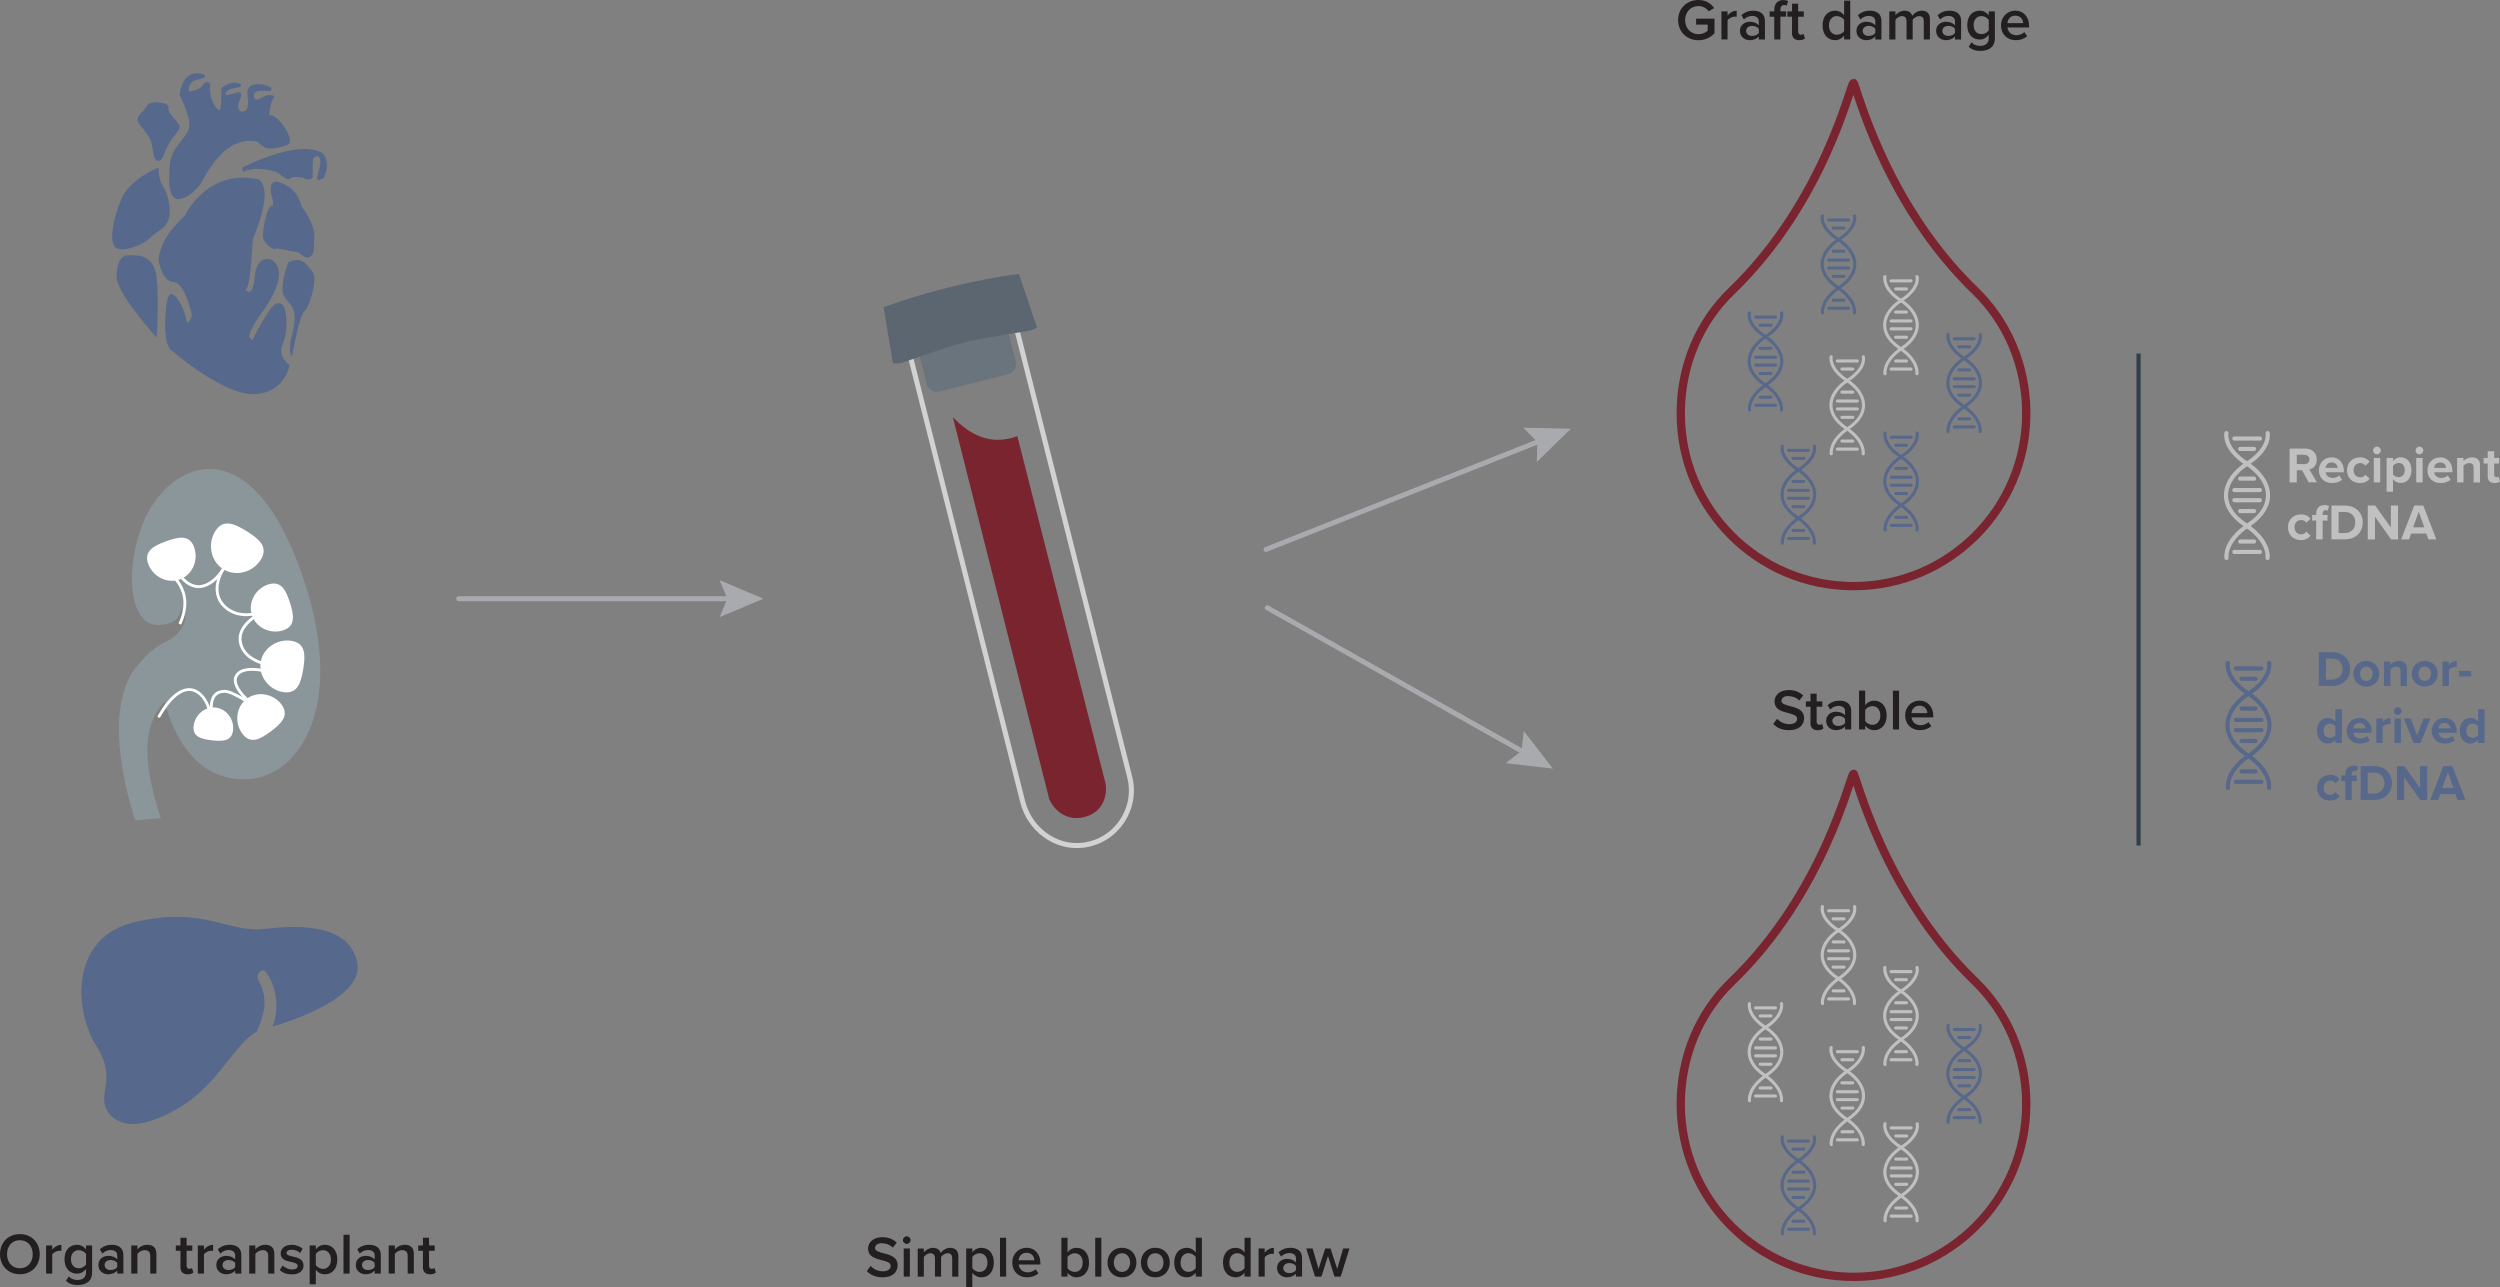 <svg xmlns="http://www.w3.org/2000/svg" id="b" width="505.77" height="260.44" viewBox="0 0 505.77 260.44"><rect x="0" y="0" width="505.77" height="260.44" fill="#808080" stroke="none"/><g id="c"><path d="M27.37,165.93s-7.61-21.41.27-31.1c4.71-5.79,6.65-4.35,8.83-7.33,2.17-2.99.14-4.32.14-4.32,0,0-.04.2-.09.47-.16.91-.95,2.86-4.81,2.76-5.02-.14-6.69-9.64-3.12-19.69,4.48-12.63,21.35-21.91,32.32,8.96,9.51,26.75-.14,41.42-10.86,41.97-13.45.68-16.7-15.75-16.7-15.75,0,0-3.4,3.12-3.53,9.1-.15,6.7,2.72,14.53,2.72,14.53l-5.16.41Z" fill="#8b969b" stroke-width="0"></path><path d="M42.56,145.22c.31-.53.15-1.29,0-1.84-.24-.87-.65-1.71-1.2-2.42s-1.28-1.34-2.17-1.61c-1.05-.31-2.14-.04-3.06.52-1.85,1.12-3.14,3.08-4.2,4.9-.19.32.31.61.5.29.93-1.59,2-3.22,3.49-4.35.79-.6,1.78-1.06,2.79-.89,1.61.28,2.71,1.91,3.19,3.36.16.48.41,1.32.16,1.74-.19.32.31.61.5.29h0Z" fill="#fff" stroke-width="0"></path><path d="M34.97,114.05s2.29,5.36,5.95,4.55c3.67-.81,5.59-6.04,5.59-6.04" fill="none" stroke="#fff" stroke-miterlimit="10" stroke-width=".58"></path><path d="M53.72,135.78s-4.86-1.33-5.97,1.1c-1.14,2.48,4.21,6.37,4.21,6.37,0,0-4.52-3.27-6.37-3.38-3.51-.19-2.79,4.13-2.79,4.13" fill="none" stroke="#fff" stroke-miterlimit="10" stroke-width=".58"></path><path d="M36.37,126.24s1.76-3.28.69-6.42c-.81-2.4-2.36-3.47-2.36-3.47" fill="none" stroke="#fff" stroke-miterlimit="10" stroke-width=".58"></path><path d="M39.27,110.71c.94,2.56-.32,5.58-2.88,6.51-2.56.94-5.46-.56-6.4-3.12-.94-2.56,1.02-3.65,3.59-4.59,2.56-.94,4.76-1.37,5.7,1.19Z" fill="#fff" stroke-width="0"></path><path d="M52.75,113.25c-1.59,2.54-5.06,3.49-7.6,1.89-2.54-1.59-3.2-5.12-1.61-7.67s3.86-1.57,6.4.02c2.54,1.59,4.4,3.21,2.81,5.76Z" fill="#fff" stroke-width="0"></path><path d="M57.25,127.53c-2.57.82-5.49-.55-6.3-3.12-.82-2.57.78-5.37,3.35-6.18s3.56,1.16,4.37,3.73,1.15,4.75-1.42,5.57Z" fill="#fff" stroke-width="0"></path><path d="M57.27,140.02c-2.86-.47-5-3.2-4.53-6.07.47-2.86,3.37-4.77,6.23-4.3,2.86.47,2.85,2.85,2.38,5.71-.47,2.86-1.21,5.12-4.08,4.65Z" fill="#fff" stroke-width="0"></path><path d="M49.04,148.45c-1.64-2.18-1.32-5.43.86-7.07,2.18-1.64,5.39-1.06,7.03,1.12,1.64,2.18.08,3.79-2.09,5.43-2.18,1.64-4.16,2.7-5.8.52Z" fill="#fff" stroke-width="0"></path><path d="M39.18,146.84c.25-2.2,2.25-3.94,4.45-3.69s3.77,2.38,3.52,4.59c-.25,2.2-2.06,2.28-4.27,2.03s-3.96-.73-3.71-2.93Z" fill="#fff" stroke-width="0"></path><path d="M45.15,115.14s-2.98,4.49.32,7.59c3.31,3.1,8.06.83,8.06.83,0,0-5.04,2.32-4.96,5.68.1,4.44,5.89,5.27,5.89,5.27" fill="none" stroke="#fff" stroke-miterlimit="10" stroke-width=".58"></path><path d="M72.3,194.88c-1.46-7.87-11.49-7.83-18.77-6.96-7.28.87-12.04-4.53-25.92-1.47-13.97,3.08-12.42,18.54-8.09,25.21,3.26,5.03,1.55,7.91,1.55,10.82s3.19,6.49,9.75,4.18c12.69-4.46,15.28-14.48,21.15-18,.68-1.61,1.12-2.94,1.36-4.09.71-3.31-.87-5.91-.89-5.93-.48-.78-.45-1.72.33-2.21.78-.49,1.08.28,1.57,1.05.1.15,2.34,3.73,1.33,8.43-.11.52-.28,1.1-.48,1.73,2.98-.8,18.41-5.7,17.11-12.76Z" fill="#56688c" stroke-width="0"></path><path d="M32.5,20.82s-2.3-.55-2.85.71-2.93,2.06-1.19,3.96c1.74,1.9,2.14,3.25,2.14,3.25l.63,3.17s1.03,2.06,2.14-1.11,3.49-4.44,2.85-5.55-2.3-2.46-2.14-3.41-1.59-1.03-1.59-1.03Z" fill="#56688c" stroke-width="0"></path><path d="M32.08,33.89s-5.92,2.3-7.59,6.5-2.3,7.93-1.35,9.43,5.55,0,7.29-1.74,4.52-2.14,3.8-6.66-2.11-3.33-2.16-7.53Z" fill="#56688c" stroke-width="0"></path><path d="M23.62,55.45s-.08-3.73,2.3-3.8,5.31,0,5.79,4.68,0,11.97,0,11.97c0,0-8.95-9.75-8.08-12.84Z" fill="#56688c" stroke-width="0"></path><path d="M32.08,52.52s-.06-4.04,5.25-8.8c0,0,4.36-9.43,14.5-7.53,0,0,4.28.16-.71,12.29,0,0-.4,9.83-1.43,10.15,0,0,1.43,1.98,1.82-2.54s3.09-3.65,3.09-3.65c0,0,4.76,1.43-1.03,9.99,0,0-3.88,5.15-3.01,5.87s0,1.03,2.3-2.85,2.85-4.44,4.04-3.96,1.51,5.39.32,8.01,1.35,4.36,1.35,4.36c0,0-.87,5.63-7.13,5.87-6.26.24-16.49-8.64-16.49-8.64,0,0-2.22-.55-1.35-8.88,0,0,.24-3.17,1.27-2.69s2.46,3.01,2.77,4.99,1.19-.71,1.19-.71c0,0-1.35-6.66-3.73-6.74s-3.04-4.52-3.04-4.52Z" fill="#56688c" stroke-width="0"></path><path d="M41.43,15.19s-4.28-2.14-5.1,4.04c0,0,2.51,4.76,1.88,6.82s-3.57,3.73-3.85,7.29-.19,5.87.99,6.74,4.12-1.03,5.39-3.17,4.91-9.59,11.33-8.24c0,0,1.27,1.19,2.06,1.35s3.65-.24,4.44-1.03-2.06-5.87-4.12-5.71c0,0,.32-3.17.95-3.41,0,0,.4-.71-1.03-.63s-2.69,1.9-3.01.24,3.25-1.03,3.25-1.03c0,0,1.35-.87-1.59-1.35s-3.01,1.51-3.01,1.51c0,0,.48,2.77-.16,3.57s-2.38.48-1.35-1.9-.95-1.43-.95-1.43c0,0-2.38.79-1.9-.08s1.9-.95,2.69-1.11.48-.87-.63-.95-2.93.87-2.93,1.27.08,4.28-.4,4.28-2.22-2.06-1.82-5.15c0,0-.55-1.27-1.51.08s-2.85,1.27-2.85,1.27c0,0-.32-1.98,1.82-2.38s1.4-.87,1.4-.87Z" fill="#56688c" stroke-width="0"></path><path d="M49.06,33.89s10.7-5.63,15.85-3.09c0,0,2.3,1.16.63,5.14,0,0-1.82,1.44-1.27-.54s.79-3.09.24-3.65-1.19.4-1.19.4l-.08,3.79s-.87.86-1.98,0c0,0-2.3-.38-2.69.25s-2.93-1.98-3.25-1.51c0,0-3.09-1.11-5.71-.08,0,0-.71.63-.55-.71Z" fill="#56688c" stroke-width="0"></path><path d="M58.34,53.02s-2.12,5.49-.69,7.19,2.12,2.64,1.95,4.62-.73,3.72-.73,3.72c0,0-.63,2.99.21,3.54,0,0,1.49-8.41,2.47-9.07s2.92-6.67,1.6-8.16-1.91-2.99-4.79-1.84Z" fill="#56688c" stroke-width="0"></path><path d="M55.88,36.73s4.17.59,5.11,5c0,0,2.7,3.33,2.6,6.25s.04,3.26-.86,3.96-2.43-1.11-2.57-.94-4.13-1.01-4.48-.66-2.57-1.15-2.5-2.71.8-5.94,1.84-6.04-1.67-4.58.87-4.86Z" fill="#56688c" stroke-width="0"></path><path d="M450.44,112.88s-.61-3.3,4.45-6.68c5.97-3.99,4.62-9.2-.37-12.43-4.78-3.09-4.1-6.15-4.1-6.15" fill="none" stroke="#c1c0c0" stroke-linecap="round" stroke-linejoin="round" stroke-width=".84"></path><path d="M458.74,112.88s.61-3.3-4.45-6.68c-5.97-3.99-4.62-9.2.37-12.43,4.78-3.09,4.1-6.15,4.1-6.15" fill="none" stroke="#c1c0c0" stroke-linecap="round" stroke-linejoin="round" stroke-width=".84"></path><line x1="452.03" y1="111.66" x2="457.2" y2="111.66" fill="none" stroke="#c1c0c0" stroke-linecap="round" stroke-linejoin="round" stroke-width=".84"></line><line x1="453.21" y1="109.56" x2="456.02" y2="109.56" fill="none" stroke="#c1c0c0" stroke-linecap="round" stroke-linejoin="round" stroke-width=".84"></line><line x1="452.03" y1="88.72" x2="457.2" y2="88.72" fill="none" stroke="#c1c0c0" stroke-linecap="round" stroke-linejoin="round" stroke-width=".84"></line><line x1="453.21" y1="90.82" x2="456.02" y2="90.82" fill="none" stroke="#c1c0c0" stroke-linecap="round" stroke-linejoin="round" stroke-width=".84"></line><line x1="452.03" y1="101.2" x2="457.2" y2="101.2" fill="none" stroke="#c1c0c0" stroke-linecap="round" stroke-linejoin="round" stroke-width=".84"></line><line x1="452.03" y1="99.14" x2="457.2" y2="99.14" fill="none" stroke="#c1c0c0" stroke-linecap="round" stroke-linejoin="round" stroke-width=".84"></line><line x1="453.21" y1="103.39" x2="456.02" y2="103.39" fill="none" stroke="#c1c0c0" stroke-linecap="round" stroke-linejoin="round" stroke-width=".84"></line><line x1="453.21" y1="96.83" x2="456.02" y2="96.83" fill="none" stroke="#c1c0c0" stroke-linecap="round" stroke-linejoin="round" stroke-width=".84"></line><path d="M450.73,159.39s-.61-3.3,4.45-6.68c5.97-3.99,4.62-9.2-.37-12.43-4.78-3.09-4.1-6.15-4.1-6.15" fill="none" stroke="#57688b" stroke-linecap="round" stroke-linejoin="round" stroke-width=".84"></path><path d="M459.04,159.39s.61-3.3-4.45-6.68c-5.97-3.99-4.62-9.2.37-12.43,4.78-3.09,4.1-6.15,4.1-6.15" fill="none" stroke="#57688b" stroke-linecap="round" stroke-linejoin="round" stroke-width=".84"></path><line x1="452.33" y1="158.17" x2="457.5" y2="158.17" fill="none" stroke="#57688b" stroke-linecap="round" stroke-linejoin="round" stroke-width=".84"></line><line x1="453.5" y1="156.07" x2="456.32" y2="156.07" fill="none" stroke="#57688b" stroke-linecap="round" stroke-linejoin="round" stroke-width=".84"></line><line x1="452.33" y1="135.23" x2="457.5" y2="135.23" fill="none" stroke="#57688b" stroke-linecap="round" stroke-linejoin="round" stroke-width=".84"></line><line x1="453.5" y1="137.33" x2="456.32" y2="137.33" fill="none" stroke="#57688b" stroke-linecap="round" stroke-linejoin="round" stroke-width=".84"></line><line x1="452.33" y1="147.71" x2="457.5" y2="147.71" fill="none" stroke="#57688b" stroke-linecap="round" stroke-linejoin="round" stroke-width=".84"></line><line x1="452.33" y1="145.65" x2="457.5" y2="145.65" fill="none" stroke="#57688b" stroke-linecap="round" stroke-linejoin="round" stroke-width=".84"></line><line x1="453.5" y1="149.9" x2="456.32" y2="149.9" fill="none" stroke="#57688b" stroke-linecap="round" stroke-linejoin="round" stroke-width=".84"></line><line x1="453.5" y1="143.34" x2="456.32" y2="143.34" fill="none" stroke="#57688b" stroke-linecap="round" stroke-linejoin="round" stroke-width=".84"></line><path d="M343.62,0c1.53,0,2.53.73,3.17,1.64l-1.13.64c-.41-.59-1.15-1.05-2.04-1.05-1.56,0-2.71,1.19-2.71,2.84s1.15,2.85,2.71,2.85c.8,0,1.51-.38,1.86-.71v-1.23h-2.34v-1.21h3.72v2.94c-.78.86-1.87,1.43-3.24,1.43-2.27,0-4.12-1.61-4.12-4.08s1.85-4.06,4.12-4.06Z" fill="#231f20" stroke-width="0"></path><path d="M348.26,7.99V2.3h1.24v.84c.42-.54,1.11-.97,1.85-.97v1.23c-.11-.02-.24-.04-.39-.04-.52,0-1.21.35-1.46.75v3.88h-1.24Z" fill="#231f20" stroke-width="0"></path><path d="M355.82,7.99v-.61c-.42.48-1.08.75-1.84.75-.93,0-1.98-.62-1.98-1.88s1.05-1.85,1.98-1.85c.77,0,1.43.25,1.84.73v-.85c0-.66-.54-1.06-1.33-1.06-.64,0-1.19.24-1.68.72l-.51-.86c.66-.62,1.48-.92,2.39-.92,1.26,0,2.37.53,2.37,2.06v3.77h-1.24ZM355.82,5.83c-.28-.39-.81-.59-1.35-.59-.69,0-1.21.4-1.21,1.02s.52,1.01,1.21,1.01c.54,0,1.07-.2,1.35-.59v-.86Z" fill="#231f20" stroke-width="0"></path><path d="M360.19,3.38v4.61h-1.24V3.38h-.94v-1.08h.94v-.32c0-1.27.75-1.97,1.8-1.97.39,0,.74.08.99.22l-.27.91c-.14-.08-.32-.12-.49-.12-.48,0-.79.32-.79.95v.32h1.15v1.08h-1.15Z" fill="#231f20" stroke-width="0"></path><path d="M362.54,6.67v-3.29h-.94v-1.08h.94V.74h1.24v1.56h1.15v1.08h-1.15v2.98c0,.39.19.67.54.67.24,0,.46-.09.55-.2l.29.93c-.22.21-.59.37-1.17.37-.95,0-1.46-.52-1.46-1.46Z" fill="#231f20" stroke-width="0"></path><path d="M373.08,7.99v-.78c-.44.57-1.1.92-1.83.92-1.46,0-2.53-1.11-2.53-2.98s1.06-2.99,2.53-2.99c.71,0,1.37.33,1.83.93V.13h1.24v7.86h-1.24ZM373.08,4.02c-.28-.42-.88-.77-1.47-.77-.98,0-1.6.79-1.6,1.9s.62,1.88,1.6,1.88c.59,0,1.19-.33,1.47-.75v-2.26Z" fill="#231f20" stroke-width="0"></path><path d="M379.39,7.99v-.61c-.42.48-1.08.75-1.84.75-.93,0-1.98-.62-1.98-1.88s1.05-1.85,1.98-1.85c.77,0,1.43.25,1.84.73v-.85c0-.66-.54-1.06-1.33-1.06-.64,0-1.19.24-1.68.72l-.51-.86c.66-.62,1.48-.92,2.39-.92,1.26,0,2.37.53,2.37,2.06v3.77h-1.24ZM379.39,5.83c-.28-.39-.81-.59-1.35-.59-.69,0-1.21.4-1.21,1.02s.52,1.01,1.21,1.01c.54,0,1.07-.2,1.35-.59v-.86Z" fill="#231f20" stroke-width="0"></path><path d="M389.2,7.99v-3.71c0-.61-.27-1.02-.93-1.02-.55,0-1.07.39-1.32.75v3.98h-1.24v-3.71c0-.61-.27-1.02-.94-1.02-.54,0-1.05.39-1.31.77v3.97h-1.24V2.3h1.24v.78c.24-.35.99-.92,1.85-.92s1.37.42,1.56,1.05c.33-.52,1.08-1.05,1.93-1.05,1.05,0,1.64.57,1.64,1.72v4.11h-1.24Z" fill="#231f20" stroke-width="0"></path><path d="M395.51,7.99v-.61c-.42.48-1.08.75-1.84.75-.93,0-1.98-.62-1.98-1.88s1.05-1.85,1.98-1.85c.77,0,1.43.25,1.84.73v-.85c0-.66-.54-1.06-1.33-1.06-.64,0-1.19.24-1.68.72l-.51-.86c.66-.62,1.48-.92,2.39-.92,1.26,0,2.37.53,2.37,2.06v3.77h-1.24ZM395.51,5.83c-.28-.39-.81-.59-1.35-.59-.69,0-1.21.4-1.21,1.02s.52,1.01,1.21,1.01c.54,0,1.07-.2,1.35-.59v-.86Z" fill="#231f20" stroke-width="0"></path><path d="M398.86,8.55c.46.53,1.05.73,1.8.73.81,0,1.68-.38,1.68-1.54v-.68c-.44.57-1.08.94-1.83.94-1.45,0-2.52-1.05-2.52-2.92s1.06-2.92,2.52-2.92c.72,0,1.37.33,1.83.93v-.79h1.24v5.4c0,2.05-1.52,2.6-2.92,2.6-.97,0-1.68-.21-2.38-.85l.58-.9ZM402.34,4.02c-.27-.42-.88-.77-1.46-.77-.98,0-1.6.73-1.6,1.83s.62,1.83,1.6,1.83c.58,0,1.19-.34,1.46-.77v-2.12Z" fill="#231f20" stroke-width="0"></path><path d="M407.71,2.16c1.71,0,2.8,1.31,2.8,3.1v.29h-4.39c.09.86.74,1.57,1.81,1.57.55,0,1.21-.22,1.61-.62l.57.81c-.57.54-1.4.82-2.31.82-1.71,0-2.98-1.19-2.98-2.99,0-1.65,1.2-2.98,2.89-2.98ZM406.11,4.68h3.2c-.02-.67-.48-1.51-1.6-1.51-1.06,0-1.54.81-1.6,1.51Z" fill="#231f20" stroke-width="0"></path><path d="M359.51,145.42c.54.58,1.39,1.08,2.49,1.08s1.58-.55,1.58-1.07c0-.71-.84-.92-1.79-1.17-1.28-.32-2.79-.7-2.79-2.36,0-1.3,1.14-2.3,2.86-2.3,1.22,0,2.21.39,2.94,1.1l-.79,1.02c-.61-.61-1.45-.9-2.27-.9s-1.33.39-1.33.98.8.81,1.73,1.05c1.3.33,2.84.73,2.84,2.44,0,1.31-.92,2.43-3.04,2.43-1.45,0-2.5-.51-3.19-1.25l.77-1.06Z" fill="#231f20" stroke-width="0"></path><path d="M366.28,146.27v-3.29h-.94v-1.08h.94v-1.56h1.24v1.56h1.15v1.08h-1.15v2.98c0,.39.19.67.54.67.24,0,.46-.09.55-.2l.29.93c-.22.21-.59.37-1.17.37-.95,0-1.46-.52-1.46-1.46Z" fill="#231f20" stroke-width="0"></path><path d="M373.27,147.58v-.61c-.42.48-1.08.75-1.84.75-.93,0-1.98-.62-1.98-1.88s1.05-1.85,1.98-1.85c.77,0,1.43.25,1.84.73v-.85c0-.66-.54-1.06-1.33-1.06-.64,0-1.19.24-1.68.72l-.51-.86c.66-.62,1.48-.92,2.39-.92,1.26,0,2.37.53,2.37,2.06v3.77h-1.24ZM373.27,145.43c-.28-.39-.81-.59-1.35-.59-.69,0-1.21.4-1.21,1.02s.52,1.01,1.21,1.01c.54,0,1.07-.2,1.35-.59v-.86Z" fill="#231f20" stroke-width="0"></path><path d="M376.1,147.58v-7.86h1.24v2.96c.45-.6,1.11-.93,1.83-.93,1.46,0,2.52,1.15,2.52,2.99s-1.07,2.98-2.52,2.98c-.74,0-1.39-.35-1.83-.92v.78h-1.24ZM377.34,145.88c.27.42.88.75,1.46.75.99,0,1.61-.78,1.61-1.88s-.62-1.9-1.61-1.9c-.58,0-1.19.35-1.46.78v2.25Z" fill="#231f20" stroke-width="0"></path><path d="M382.95,147.58v-7.86h1.24v7.86h-1.24Z" fill="#231f20" stroke-width="0"></path><path d="M388.32,141.75c1.71,0,2.8,1.31,2.8,3.1v.29h-4.39c.09.86.74,1.57,1.81,1.57.55,0,1.21-.22,1.61-.62l.57.81c-.57.54-1.4.82-2.31.82-1.71,0-2.98-1.19-2.98-2.99,0-1.65,1.2-2.98,2.89-2.98ZM386.71,144.27h3.2c-.02-.67-.48-1.51-1.6-1.51-1.06,0-1.54.81-1.6,1.51Z" fill="#231f20" stroke-width="0"></path><path d="M469.1,138.78v-6.84h2.7c2.14,0,3.63,1.36,3.63,3.42s-1.49,3.41-3.63,3.41h-2.7ZM470.56,137.5h1.24c1.35,0,2.14-.97,2.14-2.13s-.74-2.14-2.14-2.14h-1.24v4.28Z" fill="#57688b" stroke-width="0"></path><path d="M476.11,136.3c0-1.4.98-2.59,2.61-2.59s2.62,1.19,2.62,2.59-.98,2.6-2.62,2.6-2.61-1.19-2.61-2.6ZM480,136.3c0-.77-.46-1.44-1.27-1.44s-1.26.67-1.26,1.44.45,1.45,1.26,1.45,1.27-.67,1.27-1.45Z" fill="#57688b" stroke-width="0"></path><path d="M485.65,138.78v-2.99c0-.69-.36-.92-.91-.92-.51,0-.91.29-1.13.58v3.33h-1.3v-4.95h1.3v.65c.32-.38.92-.77,1.73-.77,1.09,0,1.61.62,1.61,1.58v3.5h-1.3Z" fill="#57688b" stroke-width="0"></path><path d="M487.93,136.3c0-1.4.98-2.59,2.61-2.59s2.62,1.19,2.62,2.59-.98,2.6-2.62,2.6-2.61-1.19-2.61-2.6ZM491.81,136.3c0-.77-.46-1.44-1.27-1.44s-1.26.67-1.26,1.44.45,1.45,1.26,1.45,1.27-.67,1.27-1.45Z" fill="#57688b" stroke-width="0"></path><path d="M494.13,138.78v-4.95h1.3v.68c.35-.44.96-.79,1.58-.79v1.27c-.09-.02-.22-.03-.36-.03-.43,0-1,.24-1.22.55v3.27h-1.3Z" fill="#57688b" stroke-width="0"></path><path d="M497.48,136.85v-1.11h2.46v1.11h-2.46Z" fill="#57688b" stroke-width="0"></path><path d="M472.47,150.31v-.63c-.39.48-.93.75-1.53.75-1.25,0-2.19-.94-2.19-2.59s.93-2.6,2.19-2.6c.58,0,1.14.26,1.53.76v-2.52h1.31v6.84h-1.31ZM472.47,146.95c-.23-.33-.69-.56-1.13-.56-.74,0-1.25.58-1.25,1.45s.51,1.44,1.25,1.44c.44,0,.9-.24,1.13-.56v-1.75Z" fill="#57688b" stroke-width="0"></path><path d="M477.32,145.23c1.48,0,2.48,1.11,2.48,2.73v.29h-3.68c.08.63.58,1.15,1.43,1.15.46,0,1-.18,1.32-.49l.57.84c-.5.46-1.27.69-2.04.69-1.51,0-2.65-1.02-2.65-2.6,0-1.44,1.06-2.59,2.56-2.59ZM476.1,147.36h2.44c-.03-.47-.36-1.1-1.22-1.1-.81,0-1.16.6-1.22,1.1Z" fill="#57688b" stroke-width="0"></path><path d="M480.74,150.31v-4.95h1.3v.68c.35-.44.96-.79,1.58-.79v1.27c-.09-.02-.22-.03-.36-.03-.43,0-1,.24-1.22.55v3.27h-1.3Z" fill="#57688b" stroke-width="0"></path><path d="M484.3,143.85c0-.43.36-.78.78-.78s.78.35.78.78-.35.78-.78.78-.78-.35-.78-.78ZM484.43,150.31v-4.95h1.3v4.95h-1.3Z" fill="#57688b" stroke-width="0"></path><path d="M488.31,150.31l-1.99-4.95h1.39l1.29,3.45,1.29-3.45h1.4l-1.99,4.95h-1.4Z" fill="#57688b" stroke-width="0"></path><path d="M494.53,145.23c1.48,0,2.48,1.11,2.48,2.73v.29h-3.68c.08.63.58,1.15,1.43,1.15.46,0,1-.18,1.32-.49l.57.84c-.5.46-1.27.69-2.04.69-1.51,0-2.65-1.02-2.65-2.6,0-1.44,1.06-2.59,2.56-2.59ZM493.31,147.36h2.44c-.03-.47-.36-1.1-1.22-1.1-.81,0-1.16.6-1.22,1.1Z" fill="#57688b" stroke-width="0"></path><path d="M501.35,150.31v-.63c-.39.48-.93.75-1.53.75-1.25,0-2.19-.94-2.19-2.59s.93-2.6,2.19-2.6c.58,0,1.14.26,1.53.76v-2.52h1.31v6.84h-1.31ZM501.35,146.95c-.22-.33-.69-.56-1.13-.56-.74,0-1.25.58-1.25,1.45s.51,1.44,1.25,1.44c.44,0,.9-.24,1.13-.56v-1.75Z" fill="#57688b" stroke-width="0"></path><path d="M471.38,156.76c1.02,0,1.63.44,1.96.9l-.85.79c-.24-.34-.59-.53-1.05-.53-.79,0-1.34.57-1.34,1.44s.55,1.45,1.34,1.45c.45,0,.81-.21,1.05-.53l.85.79c-.33.46-.94.9-1.96.9-1.53,0-2.62-1.08-2.62-2.6s1.1-2.59,2.62-2.59Z" fill="#57688b" stroke-width="0"></path><path d="M475.78,158.02v3.81h-1.31v-3.81h-.82v-1.14h.82v-.27c0-1.08.7-1.72,1.67-1.72.37,0,.71.08.94.21l-.27.92c-.11-.07-.27-.1-.42-.1-.37,0-.62.25-.62.72v.25h1v1.14h-1Z" fill="#57688b" stroke-width="0"></path><path d="M477.57,161.84v-6.84h2.7c2.14,0,3.63,1.36,3.63,3.42s-1.49,3.41-3.63,3.41h-2.7ZM479.02,160.56h1.24c1.35,0,2.14-.97,2.14-2.13s-.74-2.14-2.14-2.14h-1.24v4.28Z" fill="#57688b" stroke-width="0"></path><path d="M489.64,161.84l-3.26-4.59v4.59h-1.46v-6.84h1.5l3.17,4.43v-4.43h1.46v6.84h-1.4Z" fill="#57688b" stroke-width="0"></path><path d="M497.18,161.84l-.43-1.18h-3.06l-.43,1.18h-1.6l2.65-6.84h1.83l2.64,6.84h-1.59ZM495.23,156.26l-1.14,3.14h2.27l-1.13-3.14Z" fill="#57688b" stroke-width="0"></path><path d="M467.07,97.59l-1.34-2.45h-1.07v2.45h-1.46v-6.84h3.2c1.43,0,2.3.93,2.3,2.2s-.76,1.86-1.5,2.03l1.54,2.6h-1.67ZM466.19,92h-1.53v1.89h1.53c.58,0,1.03-.37,1.03-.94s-.44-.94-1.03-.94Z" fill="#c1c0c0" stroke-width="0"></path><path d="M471.7,92.52c1.48,0,2.48,1.11,2.48,2.73v.29h-3.68c.08.63.58,1.15,1.43,1.15.46,0,1-.18,1.32-.49l.57.84c-.5.46-1.27.69-2.04.69-1.51,0-2.65-1.02-2.65-2.6,0-1.44,1.06-2.59,2.56-2.59ZM470.48,94.65h2.44c-.03-.47-.36-1.1-1.22-1.1-.81,0-1.16.6-1.22,1.1Z" fill="#c1c0c0" stroke-width="0"></path><path d="M477.43,92.52c1.02,0,1.63.44,1.96.9l-.85.79c-.24-.34-.59-.53-1.05-.53-.79,0-1.34.57-1.34,1.44s.55,1.45,1.34,1.45c.45,0,.81-.21,1.05-.53l.85.79c-.33.46-.94.9-1.96.9-1.53,0-2.62-1.08-2.62-2.6s1.1-2.59,2.62-2.59Z" fill="#c1c0c0" stroke-width="0"></path><path d="M480.1,91.13c0-.43.36-.78.78-.78s.78.35.78.78-.35.78-.78.78-.78-.35-.78-.78ZM480.24,97.59v-4.95h1.3v4.95h-1.3Z" fill="#c1c0c0" stroke-width="0"></path><path d="M484.13,99.48h-1.3v-6.84h1.3v.63c.38-.48.92-.75,1.53-.75,1.27,0,2.19.94,2.19,2.59s-.92,2.6-2.19,2.6c-.58,0-1.13-.25-1.53-.76v2.52ZM485.25,93.67c-.42,0-.9.25-1.12.56v1.75c.22.31.7.56,1.12.56.75,0,1.25-.58,1.25-1.45s-.5-1.44-1.25-1.44Z" fill="#c1c0c0" stroke-width="0"></path><path d="M488.69,91.13c0-.43.36-.78.78-.78s.78.35.78.78-.35.78-.78.78-.78-.35-.78-.78ZM488.82,97.59v-4.95h1.3v4.95h-1.3Z" fill="#c1c0c0" stroke-width="0"></path><path d="M493.66,92.52c1.48,0,2.48,1.11,2.48,2.73v.29h-3.68c.08.63.58,1.15,1.43,1.15.46,0,1-.18,1.32-.49l.57.84c-.5.46-1.27.69-2.04.69-1.51,0-2.65-1.02-2.65-2.6,0-1.44,1.06-2.59,2.56-2.59ZM492.44,94.65h2.44c-.03-.47-.36-1.1-1.22-1.1-.81,0-1.16.6-1.22,1.1Z" fill="#c1c0c0" stroke-width="0"></path><path d="M500.43,97.59v-2.99c0-.69-.36-.92-.91-.92-.51,0-.91.29-1.13.58v3.33h-1.3v-4.95h1.3v.65c.32-.38.92-.77,1.73-.77,1.09,0,1.61.62,1.61,1.58v3.5h-1.3Z" fill="#c1c0c0" stroke-width="0"></path><path d="M503.28,96.36v-2.58h-.82v-1.14h.82v-1.35h1.31v1.35h1v1.14h-1v2.24c0,.31.16.54.45.54.2,0,.38-.07.45-.14l.28.98c-.2.17-.54.32-1.09.32-.91,0-1.4-.47-1.4-1.35Z" fill="#c1c0c0" stroke-width="0"></path><path d="M465.48,104.05c1.02,0,1.63.44,1.96.9l-.85.79c-.24-.34-.59-.53-1.05-.53-.79,0-1.34.57-1.34,1.44s.55,1.45,1.34,1.45c.45,0,.81-.21,1.05-.53l.85.79c-.33.46-.94.9-1.96.9-1.53,0-2.62-1.08-2.62-2.6s1.1-2.59,2.62-2.59Z" fill="#c1c0c0" stroke-width="0"></path><path d="M469.89,105.31v3.81h-1.31v-3.81h-.82v-1.14h.82v-.27c0-1.08.7-1.72,1.67-1.72.37,0,.71.08.94.21l-.27.92c-.11-.07-.27-.1-.42-.1-.37,0-.62.25-.62.72v.25h1v1.14h-1Z" fill="#c1c0c0" stroke-width="0"></path><path d="M471.67,109.12v-6.84h2.7c2.14,0,3.63,1.36,3.63,3.42s-1.49,3.41-3.63,3.41h-2.7ZM473.12,107.84h1.24c1.35,0,2.14-.97,2.14-2.13s-.74-2.14-2.14-2.14h-1.24v4.28Z" fill="#c1c0c0" stroke-width="0"></path><path d="M483.74,109.12l-3.26-4.59v4.59h-1.46v-6.84h1.5l3.17,4.43v-4.43h1.46v6.84h-1.4Z" fill="#c1c0c0" stroke-width="0"></path><path d="M491.29,109.12l-.43-1.18h-3.06l-.43,1.18h-1.6l2.65-6.84h1.83l2.64,6.84h-1.59ZM489.33,103.54l-1.14,3.14h2.27l-1.13-3.14Z" fill="#c1c0c0" stroke-width="0"></path><line x1="92.8" y1="121.12" x2="148.41" y2="121.12" fill="none" stroke="#a8aaad" stroke-linecap="round" stroke-linejoin="round" stroke-width="1.01"></line><polygon points="145.57 124.86 147.16 121.12 145.57 117.37 154.45 121.12 145.57 124.86" fill="#a8aaad" stroke-width="0"></polygon><line x1="256.14" y1="111.15" x2="312.18" y2="88.96" fill="none" stroke="#a8aaad" stroke-linecap="round" stroke-linejoin="round" stroke-width="1.01"></line><polygon points="310.91 93.48 311.01 89.42 308.16 86.52 317.79 86.74 310.91 93.48" fill="#a8aaad" stroke-width="0"></polygon><line x1="256.39" y1="122.95" x2="308.91" y2="152.53" fill="none" stroke="#a8aaad" stroke-linecap="round" stroke-linejoin="round" stroke-width="1.01"></line><polygon points="304.6 154.4 307.82 151.92 308.27 147.88 314.16 155.5 304.6 154.4" fill="#a8aaad" stroke-width="0"></polygon><line x1="432.65" y1="71.53" x2="432.65" y2="171.06" fill="none" stroke="#323e48" stroke-miterlimit="10" stroke-width=".84"></line><path d="M176.13,256.11c.54.58,1.39,1.08,2.49,1.08s1.58-.55,1.58-1.07c0-.71-.84-.92-1.79-1.17-1.28-.32-2.79-.7-2.79-2.36,0-1.3,1.14-2.3,2.86-2.3,1.22,0,2.21.39,2.94,1.1l-.79,1.02c-.61-.61-1.45-.9-2.27-.9s-1.33.39-1.33.98.8.81,1.73,1.05c1.3.33,2.84.73,2.84,2.44,0,1.31-.92,2.43-3.04,2.43-1.45,0-2.5-.51-3.19-1.25l.77-1.06Z" fill="#231f20" stroke-width="0"></path><path d="M182.67,250.88c0-.42.35-.77.77-.77s.77.34.77.77-.34.77-.77.77-.77-.34-.77-.77ZM182.83,258.27v-5.69h1.24v5.69h-1.24Z" fill="#231f20" stroke-width="0"></path><path d="M192.64,258.27v-3.71c0-.61-.27-1.02-.93-1.02-.55,0-1.07.39-1.32.75v3.98h-1.24v-3.71c0-.61-.27-1.02-.94-1.02-.54,0-1.05.39-1.31.77v3.97h-1.24v-5.69h1.24v.78c.24-.35.99-.92,1.85-.92s1.37.42,1.56,1.05c.33-.52,1.08-1.05,1.93-1.05,1.05,0,1.64.57,1.64,1.72v4.11h-1.24Z" fill="#231f20" stroke-width="0"></path><path d="M196.71,260.44h-1.24v-7.86h1.24v.78c.42-.57,1.08-.92,1.83-.92,1.47,0,2.52,1.11,2.52,2.98s-1.05,2.99-2.52,2.99c-.72,0-1.37-.32-1.83-.93v2.96ZM198.17,253.54c-.58,0-1.19.34-1.46.77v2.25c.27.41.88.77,1.46.77.98,0,1.6-.79,1.6-1.9s-.62-1.88-1.6-1.88Z" fill="#231f20" stroke-width="0"></path><path d="M202.31,258.27v-7.86h1.24v7.86h-1.24Z" fill="#231f20" stroke-width="0"></path><path d="M207.68,252.44c1.71,0,2.8,1.31,2.8,3.1v.29h-4.39c.09.86.74,1.57,1.81,1.57.55,0,1.21-.22,1.61-.62l.57.81c-.57.54-1.4.82-2.31.82-1.71,0-2.98-1.19-2.98-2.99,0-1.65,1.2-2.98,2.89-2.98ZM206.07,254.96h3.2c-.02-.67-.48-1.51-1.6-1.51-1.06,0-1.54.81-1.6,1.51Z" fill="#231f20" stroke-width="0"></path><path d="M214.73,258.27v-7.86h1.24v2.96c.45-.6,1.11-.93,1.83-.93,1.46,0,2.52,1.15,2.52,2.99s-1.07,2.98-2.52,2.98c-.74,0-1.39-.35-1.83-.92v.78h-1.24ZM215.97,256.57c.27.42.88.75,1.46.75.99,0,1.61-.78,1.61-1.88s-.62-1.9-1.61-1.9c-.58,0-1.19.35-1.46.78v2.25Z" fill="#231f20" stroke-width="0"></path><path d="M221.57,258.27v-7.86h1.24v7.86h-1.24Z" fill="#231f20" stroke-width="0"></path><path d="M224.06,255.42c0-1.63,1.12-2.98,2.92-2.98s2.93,1.35,2.93,2.98-1.11,2.99-2.93,2.99-2.92-1.35-2.92-2.99ZM228.63,255.42c0-1-.59-1.88-1.65-1.88s-1.64.88-1.64,1.88.59,1.9,1.64,1.9,1.65-.88,1.65-1.9Z" fill="#231f20" stroke-width="0"></path><path d="M230.81,255.42c0-1.63,1.12-2.98,2.92-2.98s2.93,1.35,2.93,2.98-1.11,2.99-2.93,2.99-2.92-1.35-2.92-2.99ZM235.38,255.42c0-1-.59-1.88-1.65-1.88s-1.64.88-1.64,1.88.59,1.9,1.64,1.9,1.65-.88,1.65-1.9Z" fill="#231f20" stroke-width="0"></path><path d="M241.91,258.27v-.78c-.44.57-1.1.92-1.83.92-1.46,0-2.53-1.11-2.53-2.98s1.06-2.99,2.53-2.99c.71,0,1.37.33,1.83.93v-2.96h1.24v7.86h-1.24ZM241.91,254.3c-.28-.42-.88-.77-1.47-.77-.98,0-1.6.79-1.6,1.9s.62,1.88,1.6,1.88c.59,0,1.19-.33,1.47-.75v-2.26Z" fill="#231f20" stroke-width="0"></path><path d="M251.78,258.27v-.78c-.44.57-1.1.92-1.83.92-1.46,0-2.53-1.11-2.53-2.98s1.06-2.99,2.53-2.99c.71,0,1.37.33,1.83.93v-2.96h1.24v7.86h-1.24ZM251.78,254.3c-.28-.42-.88-.77-1.47-.77-.98,0-1.6.79-1.6,1.9s.62,1.88,1.6,1.88c.59,0,1.19-.33,1.47-.75v-2.26Z" fill="#231f20" stroke-width="0"></path><path d="M254.62,258.27v-5.69h1.24v.84c.42-.54,1.11-.97,1.85-.97v1.23c-.11-.02-.24-.04-.39-.04-.52,0-1.21.35-1.46.75v3.88h-1.24Z" fill="#231f20" stroke-width="0"></path><path d="M262.18,258.27v-.61c-.42.48-1.08.75-1.84.75-.93,0-1.98-.62-1.98-1.88s1.05-1.85,1.98-1.85c.77,0,1.43.25,1.84.73v-.85c0-.66-.54-1.06-1.33-1.06-.64,0-1.19.24-1.68.72l-.51-.86c.66-.62,1.48-.92,2.39-.92,1.26,0,2.37.53,2.37,2.06v3.77h-1.24ZM262.18,256.12c-.28-.39-.81-.59-1.35-.59-.69,0-1.21.4-1.21,1.02s.52,1.01,1.21,1.01c.54,0,1.07-.2,1.35-.59v-.86Z" fill="#231f20" stroke-width="0"></path><path d="M269.98,258.27l-1.32-4.17-1.32,4.17h-1.3l-1.77-5.69h1.28l1.2,4.13,1.35-4.13h1.08l1.35,4.13,1.2-4.13h1.28l-1.77,5.69h-1.3Z" fill="#231f20" stroke-width="0"></path><path d="M4.02,249.67c2.36,0,4.02,1.72,4.02,4.06s-1.66,4.06-4.02,4.06-4.02-1.72-4.02-4.06,1.66-4.06,4.02-4.06ZM4.02,250.9c-1.59,0-2.6,1.21-2.6,2.84s1.01,2.84,2.6,2.84,2.6-1.22,2.6-2.84-1.02-2.84-2.6-2.84Z" fill="#231f20" stroke-width="0"></path><path d="M9.33,257.66v-5.69h1.24v.84c.42-.54,1.11-.97,1.85-.97v1.23c-.11-.02-.24-.04-.39-.04-.52,0-1.21.35-1.46.75v3.88h-1.24Z" fill="#231f20" stroke-width="0"></path><path d="M13.92,258.22c.46.53,1.05.73,1.8.73.81,0,1.68-.38,1.68-1.54v-.68c-.44.57-1.08.94-1.83.94-1.45,0-2.52-1.05-2.52-2.92s1.06-2.92,2.52-2.92c.72,0,1.37.33,1.83.93v-.79h1.24v5.4c0,2.05-1.52,2.6-2.92,2.6-.97,0-1.68-.21-2.38-.85l.58-.9ZM17.41,253.69c-.27-.42-.88-.77-1.46-.77-.98,0-1.6.73-1.6,1.83s.62,1.83,1.6,1.83c.58,0,1.19-.34,1.46-.77v-2.12Z" fill="#231f20" stroke-width="0"></path><path d="M23.72,257.66v-.61c-.42.48-1.08.75-1.84.75-.93,0-1.98-.62-1.98-1.88s1.05-1.85,1.98-1.85c.77,0,1.43.25,1.84.73v-.85c0-.66-.54-1.06-1.33-1.06-.64,0-1.19.24-1.68.72l-.51-.86c.66-.62,1.48-.92,2.39-.92,1.26,0,2.37.53,2.37,2.06v3.77h-1.24ZM23.72,255.5c-.28-.39-.81-.59-1.35-.59-.69,0-1.21.4-1.21,1.02s.52,1.01,1.21,1.01c.54,0,1.07-.2,1.35-.59v-.86Z" fill="#231f20" stroke-width="0"></path><path d="M30.4,257.66v-3.56c0-.88-.45-1.18-1.14-1.18-.64,0-1.18.38-1.46.77v3.97h-1.24v-5.69h1.24v.78c.38-.45,1.11-.92,2-.92,1.23,0,1.84.66,1.84,1.83v4h-1.24Z" fill="#231f20" stroke-width="0"></path><path d="M36.51,256.34v-3.29h-.94v-1.08h.94v-1.56h1.24v1.56h1.15v1.08h-1.15v2.98c0,.39.19.67.54.67.24,0,.46-.09.55-.2l.29.93c-.22.21-.59.37-1.17.37-.95,0-1.46-.52-1.46-1.46Z" fill="#231f20" stroke-width="0"></path><path d="M40.02,257.66v-5.69h1.24v.84c.42-.54,1.11-.97,1.85-.97v1.23c-.11-.02-.24-.04-.39-.04-.52,0-1.21.35-1.46.75v3.88h-1.24Z" fill="#231f20" stroke-width="0"></path><path d="M47.58,257.66v-.61c-.42.48-1.08.75-1.84.75-.93,0-1.98-.62-1.98-1.88s1.05-1.85,1.98-1.85c.77,0,1.43.25,1.84.73v-.85c0-.66-.54-1.06-1.33-1.06-.64,0-1.19.24-1.68.72l-.51-.86c.66-.62,1.48-.92,2.39-.92,1.26,0,2.37.53,2.37,2.06v3.77h-1.24ZM47.58,255.5c-.28-.39-.81-.59-1.35-.59-.69,0-1.21.4-1.21,1.02s.52,1.01,1.21,1.01c.54,0,1.07-.2,1.35-.59v-.86Z" fill="#231f20" stroke-width="0"></path><path d="M54.26,257.66v-3.56c0-.88-.45-1.18-1.14-1.18-.64,0-1.18.38-1.46.77v3.97h-1.24v-5.69h1.24v.78c.38-.45,1.11-.92,2-.92,1.23,0,1.84.66,1.84,1.83v4h-1.24Z" fill="#231f20" stroke-width="0"></path><path d="M57.17,256.02c.4.41,1.19.8,1.93.8s1.12-.27,1.12-.69c0-.5-.6-.67-1.3-.82-.98-.21-2.14-.47-2.14-1.74,0-.93.8-1.73,2.24-1.73.97,0,1.7.34,2.21.8l-.52.87c-.34-.39-.98-.68-1.68-.68-.65,0-1.06.24-1.06.64,0,.44.57.59,1.24.74.99.21,2.2.49,2.2,1.84,0,1-.84,1.77-2.37,1.77-.97,0-1.85-.31-2.44-.88l.57-.9Z" fill="#231f20" stroke-width="0"></path><path d="M63.89,259.83h-1.24v-7.86h1.24v.78c.42-.57,1.08-.92,1.83-.92,1.47,0,2.52,1.11,2.52,2.98s-1.05,2.99-2.52,2.99c-.72,0-1.37-.32-1.83-.93v2.96ZM65.35,252.92c-.58,0-1.19.34-1.46.77v2.25c.27.41.88.77,1.46.77.98,0,1.6-.79,1.6-1.9s-.62-1.88-1.6-1.88Z" fill="#231f20" stroke-width="0"></path><path d="M69.49,257.66v-7.86h1.24v7.86h-1.24Z" fill="#231f20" stroke-width="0"></path><path d="M75.8,257.66v-.61c-.42.48-1.08.75-1.84.75-.93,0-1.98-.62-1.98-1.88s1.05-1.85,1.98-1.85c.77,0,1.43.25,1.84.73v-.85c0-.66-.54-1.06-1.33-1.06-.64,0-1.19.24-1.68.72l-.51-.86c.66-.62,1.48-.92,2.39-.92,1.26,0,2.37.53,2.37,2.06v3.77h-1.24ZM75.8,255.5c-.28-.39-.81-.59-1.35-.59-.69,0-1.21.4-1.21,1.02s.52,1.01,1.21,1.01c.54,0,1.07-.2,1.35-.59v-.86Z" fill="#231f20" stroke-width="0"></path><path d="M82.48,257.66v-3.56c0-.88-.45-1.18-1.14-1.18-.64,0-1.18.38-1.46.77v3.97h-1.24v-5.69h1.24v.78c.38-.45,1.11-.92,2-.92,1.23,0,1.84.66,1.84,1.83v4h-1.24Z" fill="#231f20" stroke-width="0"></path><path d="M85.56,256.34v-3.29h-.94v-1.08h.94v-1.56h1.24v1.56h1.15v1.08h-1.15v2.98c0,.39.19.67.54.67.24,0,.46-.09.55-.2l.29.93c-.22.21-.59.37-1.17.37-.95,0-1.46-.52-1.46-1.46Z" fill="#231f20" stroke-width="0"></path><rect x="186.07" y="64.34" width="18.6" height="13.31" rx="2.12" ry="2.12" transform="translate(-11.43 49.92) rotate(-14.15)" fill="#69747d" stroke-width="0"></rect><path d="M205.82,88.23c-5.32,1.99-9.57-.2-13.05-3.84l19.45,77.08c.29,1.17,2.72,4.94,7.13,3.83,4.17-1.05,4.54-4.83,4.37-6.38-.02-.18-.04-.34-.07-.45-.78-3.09-13.89-54.73-17.83-70.23Z" fill="#79242f" stroke-width="0"></path><path d="M184.26,72.44l22.64,89.76c1.39,5.51,6.57,9.48,12.21,8.79,6.73-.83,11.05-7.37,9.45-13.74l-22.74-90.15s.02-.1.07-.11" fill="none" stroke="#d0d2d3" stroke-linecap="round" stroke-linejoin="round" stroke-width="1.02"></path><path d="M208.66,62.86l-2.54-7.45c-4.43.58-9.39,1.53-14.57,2.83-4.62,1.17-8.95,2.5-12.8,3.91l1.33,7.94.57,3.44c.44.05.94.03,1.44-.06.11-.02.22-.03.34-.06.05-.01.09-.03.13-.04.53-.15,8.41-3.06,12.3-4.04,4.19-1.06,12.83-2.3,13.26-2.4.03,0,.05,0,.08-.01.01,0,.02,0,.03,0,.6-.15,1.13-.4,1.56-.69l-1.14-3.34Z" fill="#5b6670" stroke-width="0"></path><path d="M409.93,83.63c0,19.3-15.65,34.95-34.95,34.95s-34.95-15.65-34.95-34.95c0-9.65,3.79-18.52,10.24-24.71,18.89-18.14,24.1-42.13,24.71-42.13.44,0,6.04,24.12,24.56,41.98,6.49,6.26,10.39,15.14,10.39,24.86Z" fill="none" stroke="#79242f" stroke-miterlimit="10" stroke-width="1.68"></path><path d="M353.94,82.94s-.47-2.56,3.46-5.19c4.64-3.1,3.59-7.15-.29-9.66s-3.19-4.78-3.19-4.78" fill="none" stroke="#57688b" stroke-linecap="round" stroke-linejoin="round" stroke-width=".63"></path><path d="M360.4,82.94s.47-2.56-3.46-5.19c-4.64-3.1-3.59-7.15.29-9.66s3.19-4.78,3.19-4.78" fill="none" stroke="#57688b" stroke-linecap="round" stroke-linejoin="round" stroke-width=".63"></path><line x1="355.18" y1="81.99" x2="359.2" y2="81.99" fill="none" stroke="#57688b" stroke-linecap="round" stroke-linejoin="round" stroke-width=".63"></line><line x1="356.1" y1="80.36" x2="358.29" y2="80.36" fill="none" stroke="#57688b" stroke-linecap="round" stroke-linejoin="round" stroke-width=".63"></line><line x1="355.18" y1="64.15" x2="359.2" y2="64.15" fill="none" stroke="#57688b" stroke-linecap="round" stroke-linejoin="round" stroke-width=".63"></line><line x1="356.1" y1="65.79" x2="358.29" y2="65.79" fill="none" stroke="#57688b" stroke-linecap="round" stroke-linejoin="round" stroke-width=".63"></line><line x1="355.18" y1="73.86" x2="359.2" y2="73.86" fill="none" stroke="#57688b" stroke-linecap="round" stroke-linejoin="round" stroke-width=".63"></line><line x1="355.18" y1="72.26" x2="359.2" y2="72.26" fill="none" stroke="#57688b" stroke-linecap="round" stroke-linejoin="round" stroke-width=".63"></line><line x1="356.1" y1="75.56" x2="358.29" y2="75.56" fill="none" stroke="#57688b" stroke-linecap="round" stroke-linejoin="round" stroke-width=".63"></line><line x1="356.1" y1="70.46" x2="358.29" y2="70.46" fill="none" stroke="#57688b" stroke-linecap="round" stroke-linejoin="round" stroke-width=".63"></line><path d="M368.71,63.3s-.47-2.56,3.46-5.19c4.64-3.1,3.59-7.15-.29-9.66s-3.19-4.78-3.19-4.78" fill="none" stroke="#57688b" stroke-linecap="round" stroke-linejoin="round" stroke-width=".63"></path><path d="M375.17,63.3s.47-2.56-3.46-5.19c-4.64-3.1-3.59-7.15.29-9.66s3.19-4.78,3.19-4.78" fill="none" stroke="#57688b" stroke-linecap="round" stroke-linejoin="round" stroke-width=".63"></path><line x1="369.95" y1="62.35" x2="373.97" y2="62.35" fill="none" stroke="#57688b" stroke-linecap="round" stroke-linejoin="round" stroke-width=".63"></line><line x1="370.87" y1="60.72" x2="373.06" y2="60.72" fill="none" stroke="#57688b" stroke-linecap="round" stroke-linejoin="round" stroke-width=".63"></line><line x1="369.95" y1="44.51" x2="373.97" y2="44.51" fill="none" stroke="#57688b" stroke-linecap="round" stroke-linejoin="round" stroke-width=".63"></line><line x1="370.87" y1="46.15" x2="373.06" y2="46.15" fill="none" stroke="#57688b" stroke-linecap="round" stroke-linejoin="round" stroke-width=".63"></line><line x1="369.95" y1="54.22" x2="373.97" y2="54.22" fill="none" stroke="#57688b" stroke-linecap="round" stroke-linejoin="round" stroke-width=".63"></line><line x1="369.95" y1="52.62" x2="373.97" y2="52.62" fill="none" stroke="#57688b" stroke-linecap="round" stroke-linejoin="round" stroke-width=".63"></line><line x1="370.87" y1="55.91" x2="373.06" y2="55.91" fill="none" stroke="#57688b" stroke-linecap="round" stroke-linejoin="round" stroke-width=".63"></line><line x1="370.87" y1="50.82" x2="373.06" y2="50.82" fill="none" stroke="#57688b" stroke-linecap="round" stroke-linejoin="round" stroke-width=".63"></line><path d="M360.6,109.89s-.47-2.56,3.46-5.19c4.64-3.1,3.59-7.15-.29-9.66s-3.19-4.78-3.19-4.78" fill="none" stroke="#57688b" stroke-linecap="round" stroke-linejoin="round" stroke-width=".63"></path><path d="M367.05,109.89s.47-2.56-3.46-5.19c-4.64-3.1-3.59-7.15.29-9.66s3.19-4.78,3.19-4.78" fill="none" stroke="#57688b" stroke-linecap="round" stroke-linejoin="round" stroke-width=".63"></path><line x1="361.84" y1="108.94" x2="365.86" y2="108.94" fill="none" stroke="#57688b" stroke-linecap="round" stroke-linejoin="round" stroke-width=".63"></line><line x1="362.75" y1="107.31" x2="364.94" y2="107.31" fill="none" stroke="#57688b" stroke-linecap="round" stroke-linejoin="round" stroke-width=".63"></line><line x1="361.84" y1="91.11" x2="365.86" y2="91.11" fill="none" stroke="#57688b" stroke-linecap="round" stroke-linejoin="round" stroke-width=".63"></line><line x1="362.75" y1="92.74" x2="364.94" y2="92.74" fill="none" stroke="#57688b" stroke-linecap="round" stroke-linejoin="round" stroke-width=".63"></line><line x1="361.84" y1="100.81" x2="365.86" y2="100.81" fill="none" stroke="#57688b" stroke-linecap="round" stroke-linejoin="round" stroke-width=".63"></line><line x1="361.84" y1="99.21" x2="365.86" y2="99.21" fill="none" stroke="#57688b" stroke-linecap="round" stroke-linejoin="round" stroke-width=".63"></line><line x1="362.75" y1="102.51" x2="364.94" y2="102.51" fill="none" stroke="#57688b" stroke-linecap="round" stroke-linejoin="round" stroke-width=".63"></line><line x1="362.75" y1="97.41" x2="364.94" y2="97.41" fill="none" stroke="#57688b" stroke-linecap="round" stroke-linejoin="round" stroke-width=".63"></line><path d="M381.35,75.61s-.47-2.56,3.46-5.19c4.64-3.1,3.59-7.15-.29-9.66-3.72-2.4-3.19-4.78-3.19-4.78" fill="none" stroke="#c1c0c0" stroke-linecap="round" stroke-linejoin="round" stroke-width=".63"></path><path d="M387.81,75.61s.47-2.56-3.46-5.19c-4.64-3.1-3.59-7.15.29-9.66s3.19-4.78,3.19-4.78" fill="none" stroke="#c1c0c0" stroke-linecap="round" stroke-linejoin="round" stroke-width=".63"></path><line x1="382.59" y1="74.66" x2="386.61" y2="74.66" fill="none" stroke="#c1c0c0" stroke-linecap="round" stroke-linejoin="round" stroke-width=".63"></line><line x1="383.51" y1="73.03" x2="385.69" y2="73.03" fill="none" stroke="#c1c0c0" stroke-linecap="round" stroke-linejoin="round" stroke-width=".63"></line><line x1="382.59" y1="56.82" x2="386.61" y2="56.82" fill="none" stroke="#c1c0c0" stroke-linecap="round" stroke-linejoin="round" stroke-width=".63"></line><line x1="383.51" y1="58.46" x2="385.69" y2="58.46" fill="none" stroke="#c1c0c0" stroke-linecap="round" stroke-linejoin="round" stroke-width=".63"></line><line x1="382.59" y1="66.53" x2="386.61" y2="66.53" fill="none" stroke="#c1c0c0" stroke-linecap="round" stroke-linejoin="round" stroke-width=".63"></line><line x1="382.59" y1="64.93" x2="386.61" y2="64.93" fill="none" stroke="#c1c0c0" stroke-linecap="round" stroke-linejoin="round" stroke-width=".63"></line><line x1="383.51" y1="68.23" x2="385.69" y2="68.23" fill="none" stroke="#c1c0c0" stroke-linecap="round" stroke-linejoin="round" stroke-width=".63"></line><line x1="383.51" y1="63.13" x2="385.69" y2="63.13" fill="none" stroke="#c1c0c0" stroke-linecap="round" stroke-linejoin="round" stroke-width=".63"></line><path d="M370.48,91.81s-.47-2.56,3.46-5.19c4.64-3.1,3.59-7.15-.29-9.66-3.72-2.4-3.19-4.78-3.19-4.78" fill="none" stroke="#c1c0c0" stroke-linecap="round" stroke-linejoin="round" stroke-width=".63"></path><path d="M376.94,91.81s.47-2.56-3.46-5.19c-4.64-3.1-3.59-7.15.29-9.66s3.19-4.78,3.19-4.78" fill="none" stroke="#c1c0c0" stroke-linecap="round" stroke-linejoin="round" stroke-width=".63"></path><line x1="371.72" y1="90.86" x2="375.74" y2="90.86" fill="none" stroke="#c1c0c0" stroke-linecap="round" stroke-linejoin="round" stroke-width=".63"></line><line x1="372.64" y1="89.23" x2="374.83" y2="89.23" fill="none" stroke="#c1c0c0" stroke-linecap="round" stroke-linejoin="round" stroke-width=".63"></line><line x1="371.72" y1="73.03" x2="375.74" y2="73.03" fill="none" stroke="#c1c0c0" stroke-linecap="round" stroke-linejoin="round" stroke-width=".63"></line><line x1="372.64" y1="74.66" x2="374.83" y2="74.66" fill="none" stroke="#c1c0c0" stroke-linecap="round" stroke-linejoin="round" stroke-width=".63"></line><line x1="371.72" y1="82.73" x2="375.74" y2="82.73" fill="none" stroke="#c1c0c0" stroke-linecap="round" stroke-linejoin="round" stroke-width=".63"></line><line x1="371.72" y1="81.13" x2="375.74" y2="81.13" fill="none" stroke="#c1c0c0" stroke-linecap="round" stroke-linejoin="round" stroke-width=".63"></line><line x1="372.64" y1="84.43" x2="374.83" y2="84.43" fill="none" stroke="#c1c0c0" stroke-linecap="round" stroke-linejoin="round" stroke-width=".63"></line><line x1="372.64" y1="79.33" x2="374.83" y2="79.33" fill="none" stroke="#c1c0c0" stroke-linecap="round" stroke-linejoin="round" stroke-width=".63"></line><path d="M394.13,87.32s-.47-2.56,3.46-5.19c4.64-3.1,3.59-7.15-.29-9.66-3.72-2.4-3.19-4.78-3.19-4.78" fill="none" stroke="#57688b" stroke-linecap="round" stroke-linejoin="round" stroke-width=".63"></path><path d="M400.59,87.32s.47-2.56-3.46-5.19c-4.64-3.1-3.59-7.15.29-9.66s3.19-4.78,3.19-4.78" fill="none" stroke="#57688b" stroke-linecap="round" stroke-linejoin="round" stroke-width=".63"></path><line x1="395.37" y1="86.37" x2="399.39" y2="86.37" fill="none" stroke="#57688b" stroke-linecap="round" stroke-linejoin="round" stroke-width=".63"></line><line x1="396.29" y1="84.74" x2="398.48" y2="84.74" fill="none" stroke="#57688b" stroke-linecap="round" stroke-linejoin="round" stroke-width=".63"></line><line x1="395.37" y1="68.54" x2="399.39" y2="68.54" fill="none" stroke="#57688b" stroke-linecap="round" stroke-linejoin="round" stroke-width=".63"></line><line x1="396.29" y1="70.17" x2="398.48" y2="70.17" fill="none" stroke="#57688b" stroke-linecap="round" stroke-linejoin="round" stroke-width=".63"></line><line x1="395.37" y1="78.24" x2="399.39" y2="78.24" fill="none" stroke="#57688b" stroke-linecap="round" stroke-linejoin="round" stroke-width=".63"></line><line x1="395.37" y1="76.64" x2="399.39" y2="76.64" fill="none" stroke="#57688b" stroke-linecap="round" stroke-linejoin="round" stroke-width=".63"></line><line x1="396.29" y1="79.94" x2="398.48" y2="79.94" fill="none" stroke="#57688b" stroke-linecap="round" stroke-linejoin="round" stroke-width=".63"></line><line x1="396.29" y1="74.84" x2="398.48" y2="74.84" fill="none" stroke="#57688b" stroke-linecap="round" stroke-linejoin="round" stroke-width=".63"></line><path d="M381.38,107.23s-.47-2.56,3.46-5.19c4.64-3.1,3.59-7.15-.29-9.66-3.72-2.4-3.19-4.78-3.19-4.78" fill="none" stroke="#57688b" stroke-linecap="round" stroke-linejoin="round" stroke-width=".63"></path><path d="M387.84,107.23s.47-2.56-3.46-5.19c-4.64-3.1-3.59-7.15.29-9.66,3.72-2.4,3.19-4.78,3.19-4.78" fill="none" stroke="#57688b" stroke-linecap="round" stroke-linejoin="round" stroke-width=".63"></path><line x1="382.62" y1="106.28" x2="386.64" y2="106.28" fill="none" stroke="#57688b" stroke-linecap="round" stroke-linejoin="round" stroke-width=".63"></line><line x1="383.54" y1="104.65" x2="385.73" y2="104.65" fill="none" stroke="#57688b" stroke-linecap="round" stroke-linejoin="round" stroke-width=".63"></line><line x1="382.62" y1="88.45" x2="386.64" y2="88.45" fill="none" stroke="#57688b" stroke-linecap="round" stroke-linejoin="round" stroke-width=".63"></line><line x1="383.54" y1="90.08" x2="385.73" y2="90.08" fill="none" stroke="#57688b" stroke-linecap="round" stroke-linejoin="round" stroke-width=".63"></line><line x1="382.62" y1="98.15" x2="386.64" y2="98.15" fill="none" stroke="#57688b" stroke-linecap="round" stroke-linejoin="round" stroke-width=".63"></line><line x1="382.62" y1="96.55" x2="386.64" y2="96.55" fill="none" stroke="#57688b" stroke-linecap="round" stroke-linejoin="round" stroke-width=".63"></line><line x1="383.54" y1="99.85" x2="385.73" y2="99.85" fill="none" stroke="#57688b" stroke-linecap="round" stroke-linejoin="round" stroke-width=".63"></line><line x1="383.54" y1="94.75" x2="385.73" y2="94.75" fill="none" stroke="#57688b" stroke-linecap="round" stroke-linejoin="round" stroke-width=".63"></line><path d="M409.93,223.37c0,19.3-15.65,34.95-34.95,34.95s-34.95-15.65-34.95-34.95c0-9.65,3.79-18.52,10.24-24.71,18.89-18.14,24.1-42.13,24.71-42.13.44,0,6.04,24.12,24.56,41.98,6.49,6.26,10.39,15.14,10.39,24.86Z" fill="none" stroke="#79242f" stroke-miterlimit="10" stroke-width="1.68"></path><path d="M353.94,222.68s-.47-2.56,3.46-5.19c4.64-3.1,3.59-7.15-.29-9.66-3.72-2.4-3.19-4.78-3.19-4.78" fill="none" stroke="#c1c0c0" stroke-linecap="round" stroke-linejoin="round" stroke-width=".63"></path><path d="M360.4,222.68s.47-2.56-3.46-5.19c-4.64-3.1-3.59-7.15.29-9.66,3.72-2.4,3.19-4.78,3.19-4.78" fill="none" stroke="#c1c0c0" stroke-linecap="round" stroke-linejoin="round" stroke-width=".63"></path><line x1="355.18" y1="221.73" x2="359.2" y2="221.73" fill="none" stroke="#c1c0c0" stroke-linecap="round" stroke-linejoin="round" stroke-width=".63"></line><line x1="356.1" y1="220.1" x2="358.29" y2="220.1" fill="none" stroke="#c1c0c0" stroke-linecap="round" stroke-linejoin="round" stroke-width=".63"></line><line x1="355.18" y1="203.9" x2="359.2" y2="203.9" fill="none" stroke="#c1c0c0" stroke-linecap="round" stroke-linejoin="round" stroke-width=".63"></line><line x1="356.1" y1="205.53" x2="358.29" y2="205.53" fill="none" stroke="#c1c0c0" stroke-linecap="round" stroke-linejoin="round" stroke-width=".63"></line><line x1="355.18" y1="213.6" x2="359.2" y2="213.6" fill="none" stroke="#c1c0c0" stroke-linecap="round" stroke-linejoin="round" stroke-width=".63"></line><line x1="355.18" y1="212" x2="359.2" y2="212" fill="none" stroke="#c1c0c0" stroke-linecap="round" stroke-linejoin="round" stroke-width=".63"></line><line x1="356.1" y1="215.3" x2="358.29" y2="215.3" fill="none" stroke="#c1c0c0" stroke-linecap="round" stroke-linejoin="round" stroke-width=".63"></line><line x1="356.1" y1="210.2" x2="358.29" y2="210.2" fill="none" stroke="#c1c0c0" stroke-linecap="round" stroke-linejoin="round" stroke-width=".63"></line><path d="M368.71,203.04s-.47-2.56,3.46-5.19c4.64-3.1,3.59-7.15-.29-9.66s-3.19-4.78-3.19-4.78" fill="none" stroke="#c1c0c0" stroke-linecap="round" stroke-linejoin="round" stroke-width=".63"></path><path d="M375.17,203.04s.47-2.56-3.46-5.19c-4.64-3.1-3.59-7.15.29-9.66s3.19-4.78,3.19-4.78" fill="none" stroke="#c1c0c0" stroke-linecap="round" stroke-linejoin="round" stroke-width=".63"></path><line x1="369.95" y1="202.09" x2="373.97" y2="202.09" fill="none" stroke="#c1c0c0" stroke-linecap="round" stroke-linejoin="round" stroke-width=".63"></line><line x1="370.87" y1="200.46" x2="373.06" y2="200.46" fill="none" stroke="#c1c0c0" stroke-linecap="round" stroke-linejoin="round" stroke-width=".63"></line><line x1="369.95" y1="184.25" x2="373.97" y2="184.25" fill="none" stroke="#c1c0c0" stroke-linecap="round" stroke-linejoin="round" stroke-width=".63"></line><line x1="370.87" y1="185.89" x2="373.06" y2="185.89" fill="none" stroke="#c1c0c0" stroke-linecap="round" stroke-linejoin="round" stroke-width=".63"></line><line x1="369.95" y1="193.96" x2="373.97" y2="193.96" fill="none" stroke="#c1c0c0" stroke-linecap="round" stroke-linejoin="round" stroke-width=".63"></line><line x1="369.95" y1="192.36" x2="373.97" y2="192.36" fill="none" stroke="#c1c0c0" stroke-linecap="round" stroke-linejoin="round" stroke-width=".63"></line><line x1="370.87" y1="195.66" x2="373.06" y2="195.66" fill="none" stroke="#c1c0c0" stroke-linecap="round" stroke-linejoin="round" stroke-width=".63"></line><line x1="370.87" y1="190.56" x2="373.06" y2="190.56" fill="none" stroke="#c1c0c0" stroke-linecap="round" stroke-linejoin="round" stroke-width=".63"></line><path d="M360.6,249.63s-.47-2.56,3.46-5.19c4.64-3.1,3.59-7.15-.29-9.66s-3.19-4.78-3.19-4.78" fill="none" stroke="#57688b" stroke-linecap="round" stroke-linejoin="round" stroke-width=".63"></path><path d="M367.05,249.63s.47-2.56-3.46-5.19c-4.64-3.1-3.59-7.15.29-9.66s3.19-4.78,3.19-4.78" fill="none" stroke="#57688b" stroke-linecap="round" stroke-linejoin="round" stroke-width=".63"></path><line x1="361.84" y1="248.68" x2="365.86" y2="248.68" fill="none" stroke="#57688b" stroke-linecap="round" stroke-linejoin="round" stroke-width=".63"></line><line x1="362.75" y1="247.05" x2="364.94" y2="247.05" fill="none" stroke="#57688b" stroke-linecap="round" stroke-linejoin="round" stroke-width=".63"></line><line x1="361.84" y1="230.85" x2="365.86" y2="230.85" fill="none" stroke="#57688b" stroke-linecap="round" stroke-linejoin="round" stroke-width=".63"></line><line x1="362.75" y1="232.48" x2="364.94" y2="232.48" fill="none" stroke="#57688b" stroke-linecap="round" stroke-linejoin="round" stroke-width=".63"></line><line x1="361.84" y1="240.55" x2="365.86" y2="240.55" fill="none" stroke="#57688b" stroke-linecap="round" stroke-linejoin="round" stroke-width=".63"></line><line x1="361.84" y1="238.95" x2="365.86" y2="238.95" fill="none" stroke="#57688b" stroke-linecap="round" stroke-linejoin="round" stroke-width=".63"></line><line x1="362.75" y1="242.25" x2="364.94" y2="242.25" fill="none" stroke="#57688b" stroke-linecap="round" stroke-linejoin="round" stroke-width=".63"></line><line x1="362.75" y1="237.15" x2="364.94" y2="237.15" fill="none" stroke="#57688b" stroke-linecap="round" stroke-linejoin="round" stroke-width=".63"></line><path d="M381.35,215.35s-.47-2.56,3.46-5.19c4.64-3.1,3.59-7.15-.29-9.66-3.72-2.4-3.19-4.78-3.19-4.78" fill="none" stroke="#c1c0c0" stroke-linecap="round" stroke-linejoin="round" stroke-width=".63"></path><path d="M387.81,215.35s.47-2.56-3.46-5.19c-4.64-3.1-3.59-7.15.29-9.66s3.19-4.78,3.19-4.78" fill="none" stroke="#c1c0c0" stroke-linecap="round" stroke-linejoin="round" stroke-width=".63"></path><line x1="382.59" y1="214.4" x2="386.61" y2="214.4" fill="none" stroke="#c1c0c0" stroke-linecap="round" stroke-linejoin="round" stroke-width=".63"></line><line x1="383.51" y1="212.77" x2="385.69" y2="212.77" fill="none" stroke="#c1c0c0" stroke-linecap="round" stroke-linejoin="round" stroke-width=".63"></line><line x1="382.59" y1="196.57" x2="386.61" y2="196.57" fill="none" stroke="#c1c0c0" stroke-linecap="round" stroke-linejoin="round" stroke-width=".63"></line><line x1="383.51" y1="198.2" x2="385.69" y2="198.2" fill="none" stroke="#c1c0c0" stroke-linecap="round" stroke-linejoin="round" stroke-width=".63"></line><line x1="382.59" y1="206.27" x2="386.61" y2="206.27" fill="none" stroke="#c1c0c0" stroke-linecap="round" stroke-linejoin="round" stroke-width=".63"></line><line x1="382.59" y1="204.67" x2="386.61" y2="204.67" fill="none" stroke="#c1c0c0" stroke-linecap="round" stroke-linejoin="round" stroke-width=".63"></line><line x1="383.51" y1="207.97" x2="385.69" y2="207.97" fill="none" stroke="#c1c0c0" stroke-linecap="round" stroke-linejoin="round" stroke-width=".63"></line><line x1="383.51" y1="202.87" x2="385.69" y2="202.87" fill="none" stroke="#c1c0c0" stroke-linecap="round" stroke-linejoin="round" stroke-width=".63"></line><path d="M370.48,231.55s-.47-2.56,3.46-5.19c4.64-3.1,3.59-7.15-.29-9.66s-3.19-4.78-3.19-4.78" fill="none" stroke="#c1c0c0" stroke-linecap="round" stroke-linejoin="round" stroke-width=".63"></path><path d="M376.94,231.55s.47-2.56-3.46-5.19c-4.64-3.1-3.59-7.15.29-9.66,3.72-2.4,3.19-4.78,3.19-4.78" fill="none" stroke="#c1c0c0" stroke-linecap="round" stroke-linejoin="round" stroke-width=".63"></path><line x1="371.72" y1="230.6" x2="375.74" y2="230.6" fill="none" stroke="#c1c0c0" stroke-linecap="round" stroke-linejoin="round" stroke-width=".63"></line><line x1="372.64" y1="228.97" x2="374.83" y2="228.97" fill="none" stroke="#c1c0c0" stroke-linecap="round" stroke-linejoin="round" stroke-width=".63"></line><line x1="371.72" y1="212.77" x2="375.74" y2="212.77" fill="none" stroke="#c1c0c0" stroke-linecap="round" stroke-linejoin="round" stroke-width=".63"></line><line x1="372.64" y1="214.4" x2="374.83" y2="214.4" fill="none" stroke="#c1c0c0" stroke-linecap="round" stroke-linejoin="round" stroke-width=".63"></line><line x1="371.72" y1="222.47" x2="375.74" y2="222.47" fill="none" stroke="#c1c0c0" stroke-linecap="round" stroke-linejoin="round" stroke-width=".63"></line><line x1="371.72" y1="220.87" x2="375.74" y2="220.87" fill="none" stroke="#c1c0c0" stroke-linecap="round" stroke-linejoin="round" stroke-width=".63"></line><line x1="372.64" y1="224.17" x2="374.83" y2="224.17" fill="none" stroke="#c1c0c0" stroke-linecap="round" stroke-linejoin="round" stroke-width=".63"></line><line x1="372.64" y1="219.07" x2="374.83" y2="219.07" fill="none" stroke="#c1c0c0" stroke-linecap="round" stroke-linejoin="round" stroke-width=".63"></line><path d="M394.13,227.06s-.47-2.56,3.46-5.19c4.64-3.1,3.59-7.15-.29-9.66-3.72-2.4-3.19-4.78-3.19-4.78" fill="none" stroke="#57688b" stroke-linecap="round" stroke-linejoin="round" stroke-width=".63"></path><path d="M400.59,227.06s.47-2.56-3.46-5.19c-4.64-3.1-3.59-7.15.29-9.66s3.19-4.78,3.19-4.78" fill="none" stroke="#57688b" stroke-linecap="round" stroke-linejoin="round" stroke-width=".63"></path><line x1="395.37" y1="226.11" x2="399.39" y2="226.11" fill="none" stroke="#57688b" stroke-linecap="round" stroke-linejoin="round" stroke-width=".63"></line><line x1="396.29" y1="224.48" x2="398.48" y2="224.48" fill="none" stroke="#57688b" stroke-linecap="round" stroke-linejoin="round" stroke-width=".63"></line><line x1="395.37" y1="208.28" x2="399.39" y2="208.28" fill="none" stroke="#57688b" stroke-linecap="round" stroke-linejoin="round" stroke-width=".63"></line><line x1="396.29" y1="209.91" x2="398.48" y2="209.91" fill="none" stroke="#57688b" stroke-linecap="round" stroke-linejoin="round" stroke-width=".63"></line><line x1="395.37" y1="217.98" x2="399.39" y2="217.98" fill="none" stroke="#57688b" stroke-linecap="round" stroke-linejoin="round" stroke-width=".63"></line><line x1="395.37" y1="216.38" x2="399.39" y2="216.38" fill="none" stroke="#57688b" stroke-linecap="round" stroke-linejoin="round" stroke-width=".63"></line><line x1="396.29" y1="219.68" x2="398.48" y2="219.68" fill="none" stroke="#57688b" stroke-linecap="round" stroke-linejoin="round" stroke-width=".63"></line><line x1="396.29" y1="214.58" x2="398.48" y2="214.58" fill="none" stroke="#57688b" stroke-linecap="round" stroke-linejoin="round" stroke-width=".63"></line><path d="M381.38,246.97s-.47-2.56,3.46-5.19c4.64-3.1,3.59-7.15-.29-9.66s-3.19-4.78-3.19-4.78" fill="none" stroke="#c1c0c0" stroke-linecap="round" stroke-linejoin="round" stroke-width=".63"></path><path d="M387.84,246.97s.47-2.56-3.46-5.19c-4.64-3.1-3.59-7.15.29-9.66s3.19-4.78,3.19-4.78" fill="none" stroke="#c1c0c0" stroke-linecap="round" stroke-linejoin="round" stroke-width=".63"></path><line x1="382.62" y1="246.03" x2="386.64" y2="246.03" fill="none" stroke="#c1c0c0" stroke-linecap="round" stroke-linejoin="round" stroke-width=".63"></line><line x1="383.54" y1="244.39" x2="385.73" y2="244.39" fill="none" stroke="#c1c0c0" stroke-linecap="round" stroke-linejoin="round" stroke-width=".63"></line><line x1="382.62" y1="228.19" x2="386.64" y2="228.19" fill="none" stroke="#c1c0c0" stroke-linecap="round" stroke-linejoin="round" stroke-width=".63"></line><line x1="383.54" y1="229.82" x2="385.73" y2="229.82" fill="none" stroke="#c1c0c0" stroke-linecap="round" stroke-linejoin="round" stroke-width=".63"></line><line x1="382.62" y1="237.89" x2="386.64" y2="237.89" fill="none" stroke="#c1c0c0" stroke-linecap="round" stroke-linejoin="round" stroke-width=".63"></line><line x1="382.62" y1="236.29" x2="386.64" y2="236.29" fill="none" stroke="#c1c0c0" stroke-linecap="round" stroke-linejoin="round" stroke-width=".63"></line><line x1="383.54" y1="239.59" x2="385.73" y2="239.59" fill="none" stroke="#c1c0c0" stroke-linecap="round" stroke-linejoin="round" stroke-width=".63"></line><line x1="383.54" y1="234.49" x2="385.73" y2="234.49" fill="none" stroke="#c1c0c0" stroke-linecap="round" stroke-linejoin="round" stroke-width=".63"></line></g></svg>